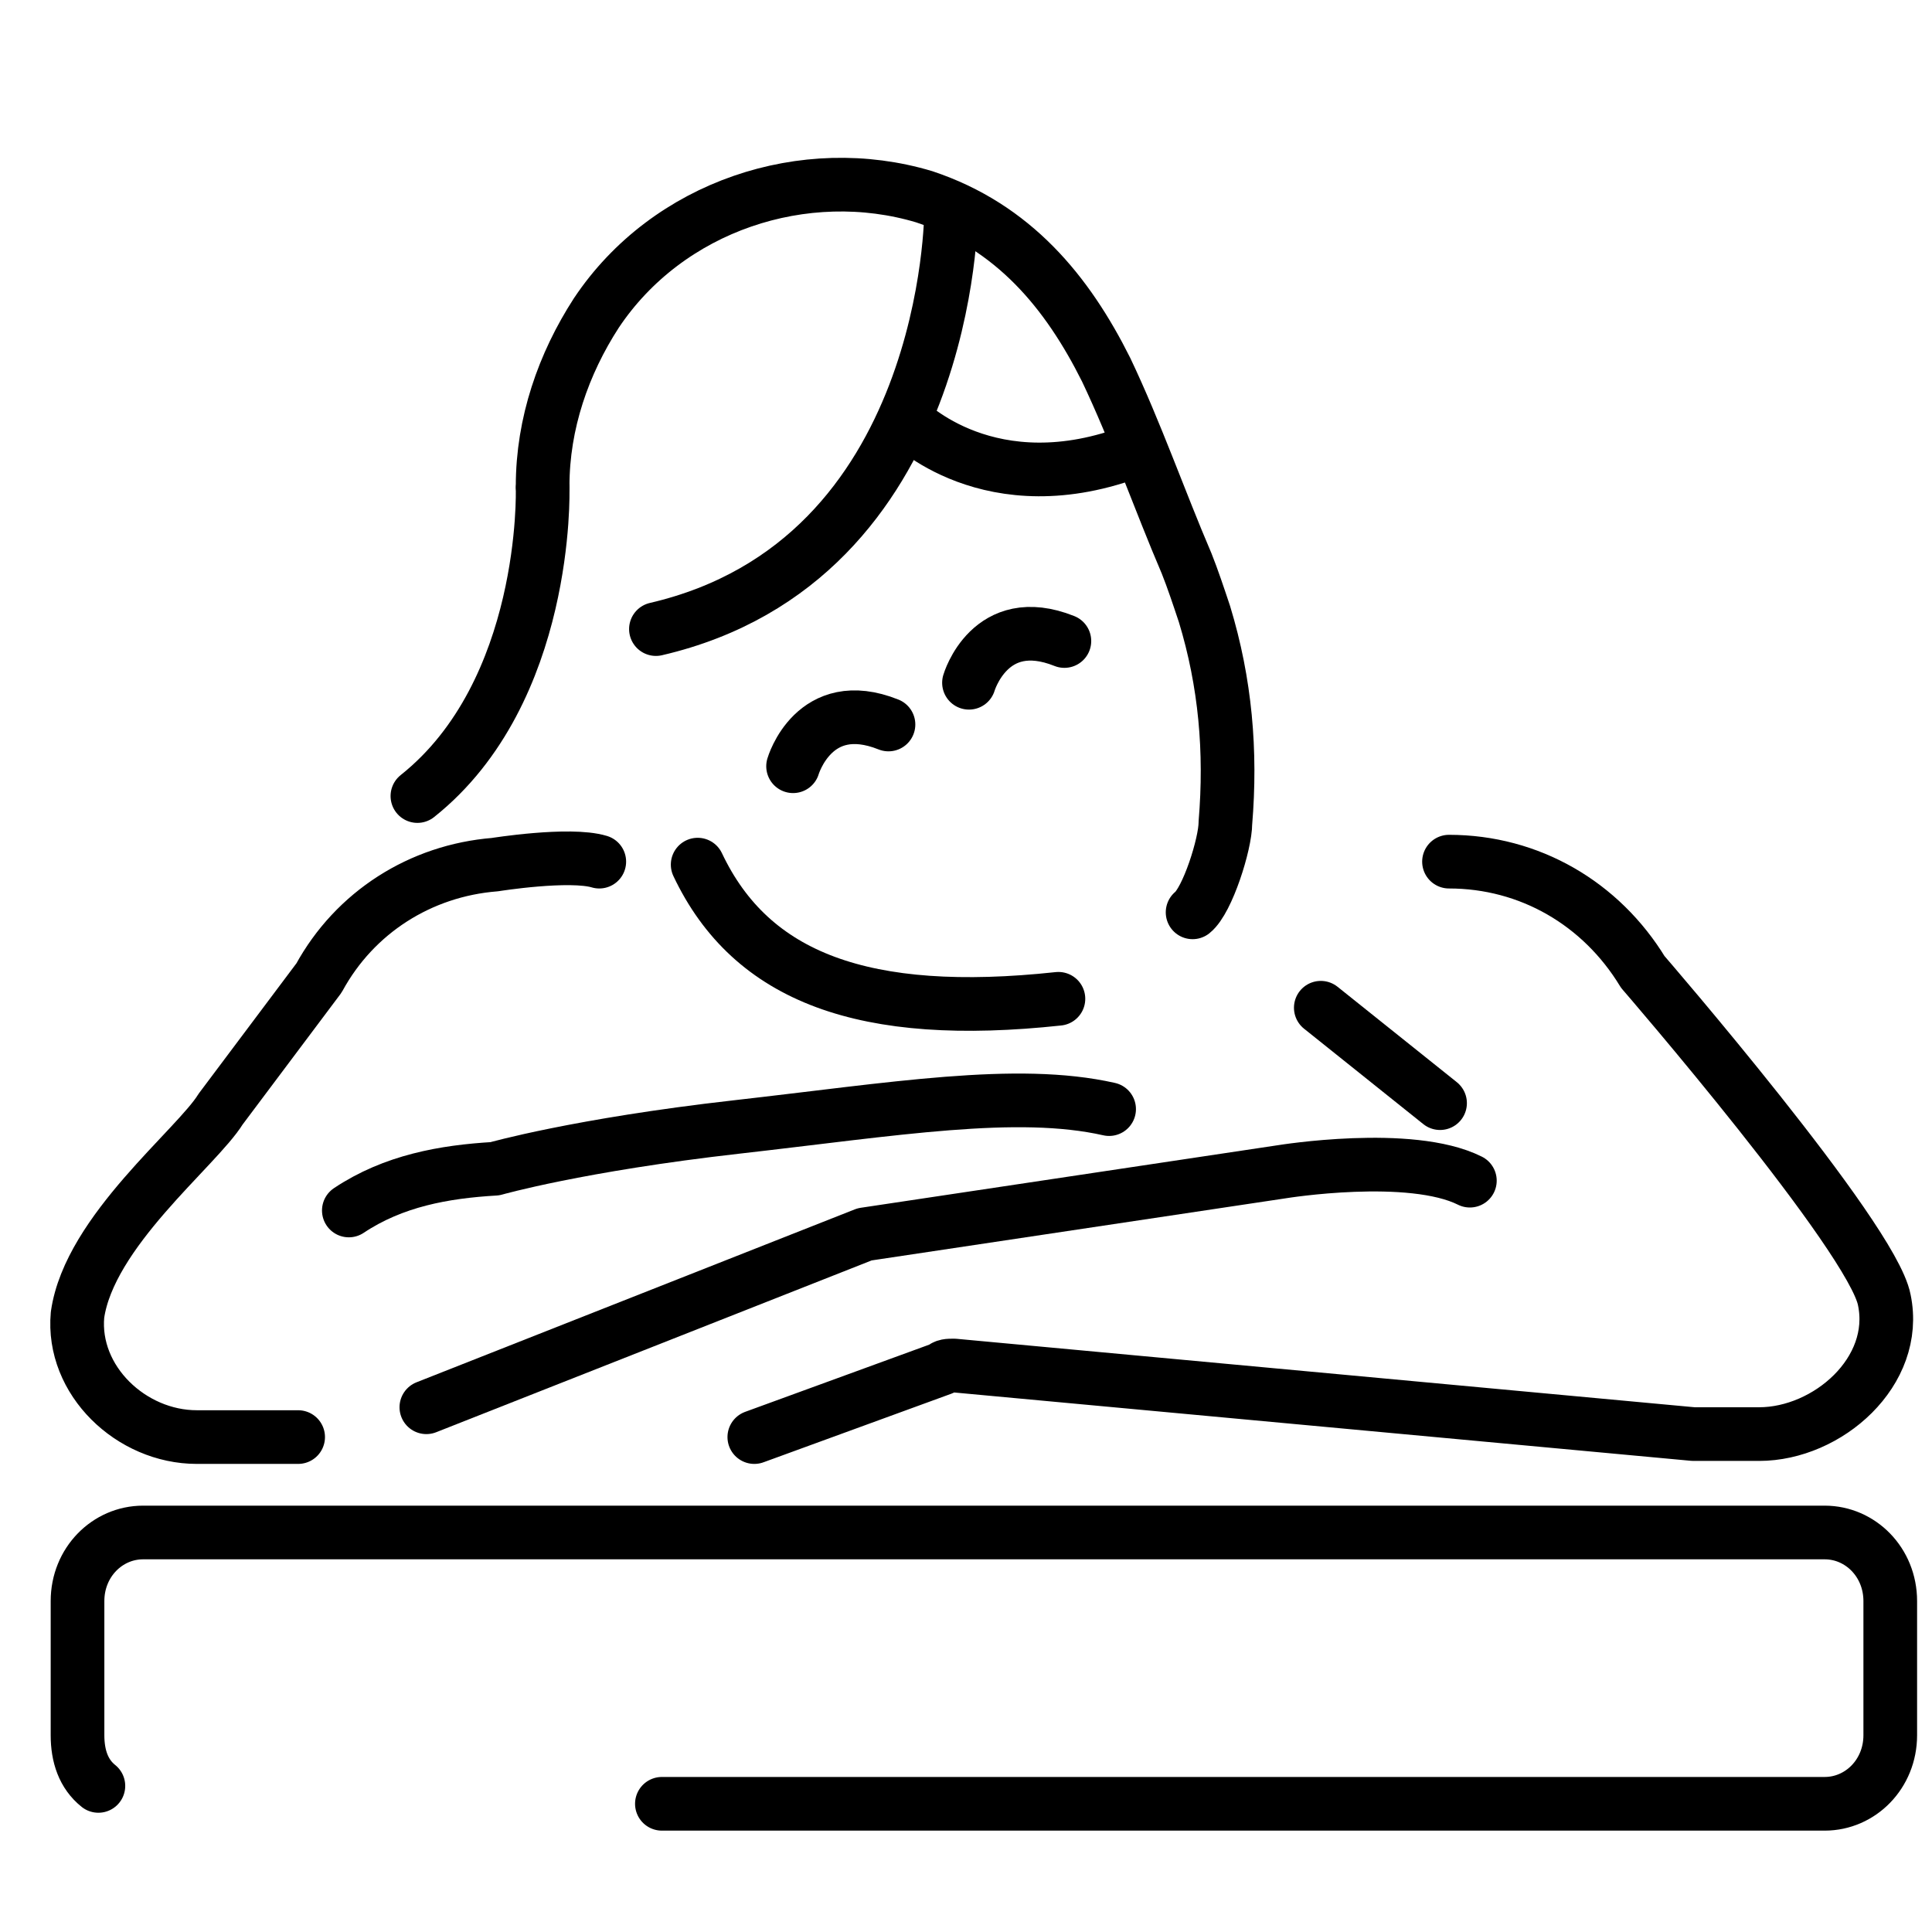 <?xml version="1.0" encoding="utf-8"?>
<!-- Generator: Adobe Illustrator 23.0.1, SVG Export Plug-In . SVG Version: 6.00 Build 0)  -->
<svg version="1.1" id="Layer_1" xmlns="http://www.w3.org/2000/svg" xmlns:xlink="http://www.w3.org/1999/xlink" x="0px" y="0px"
	 viewBox="0 0 64.8 64.8" style="enable-background:new 0 0 64.8 64.8;" xml:space="preserve">
<style type="text/css">
	.st0{fill:none;stroke:#000000;stroke-width:1.8;stroke-linecap:round;stroke-linejoin:round;stroke-miterlimit:10;}
</style>
<g>
	<path class="st0" d="M18.2,16.4c0,0,0.2,6.8-4.2,10.3"/>
	<g>
		<path class="st0" d="M3.3,59.9c-0.5-0.4-0.7-1-0.7-1.7v-4.5c0-1.3,1-2.3,2.2-2.3h6.5h14.1h31.4h2.3h2.1c1.2,0,2.2,1,2.2,2.3v4.5
			c0,1.3-1,2.3-2.2,2.3h-39 M18.2,16.3c0-2.1,0.7-4.1,1.8-5.8c2.4-3.6,7-5.1,11-3.9c3,1,4.8,3.2,6.1,5.8c1,2.1,1.8,4.4,2.7,6.5
			c0.2,0.5,0.4,1.1,0.6,1.7c0.7,2.3,0.9,4.6,0.7,7c0,0.7-0.6,2.6-1.1,3 M10,48.2H6.6c-2.2,0-4.2-1.9-4-4.1c0.4-2.8,4-5.6,4.8-6.9
			l3.3-4.4c1.2-2.2,3.4-3.6,5.9-3.8c0,0,2.5-0.4,3.5-0.1 M48.6,28.9c2.7,0,5.1,1.4,6.5,3.7c0,0,7.7,8.9,8.1,11
			c0.5,2.4-1.9,4.5-4.2,4.5h-2.2L32,45.8c-0.2,0-0.3,0-0.4,0.1l-6.3,2.3"/>
		<path class="st0" d="M26.6,25.7c0,0,0.7-2.4,3.2-1.4"/>
		<path class="st0" d="M32.5,22.9c0,0,0.7-2.4,3.2-1.4"/>
		<path class="st0" d="M31.9,7.1c0,0,0,11.7-9.9,14"/>
		<path class="st0" d="M30.4,14.1c0,0,2.8,2.9,7.7,1"/>
		<path class="st0" d="M11.7,40.6c1.5-1,3.2-1.3,4.9-1.4c0,0,2.8-0.8,8.1-1.4s9.4-1.3,12.5-0.6"/>
		<path class="st0" d="M14.3,47.2L29,41.4l14-2.1c0,0,4.3-0.7,6.3,0.3"/>
		<line class="st0" x1="48.3" y1="37" x2="44.3" y2="33.8"/>
		<path class="st0" d="M23.4,29c1.8,3.8,5.6,5.2,12.1,4.5"/>
	</g>
</g>
</svg>
